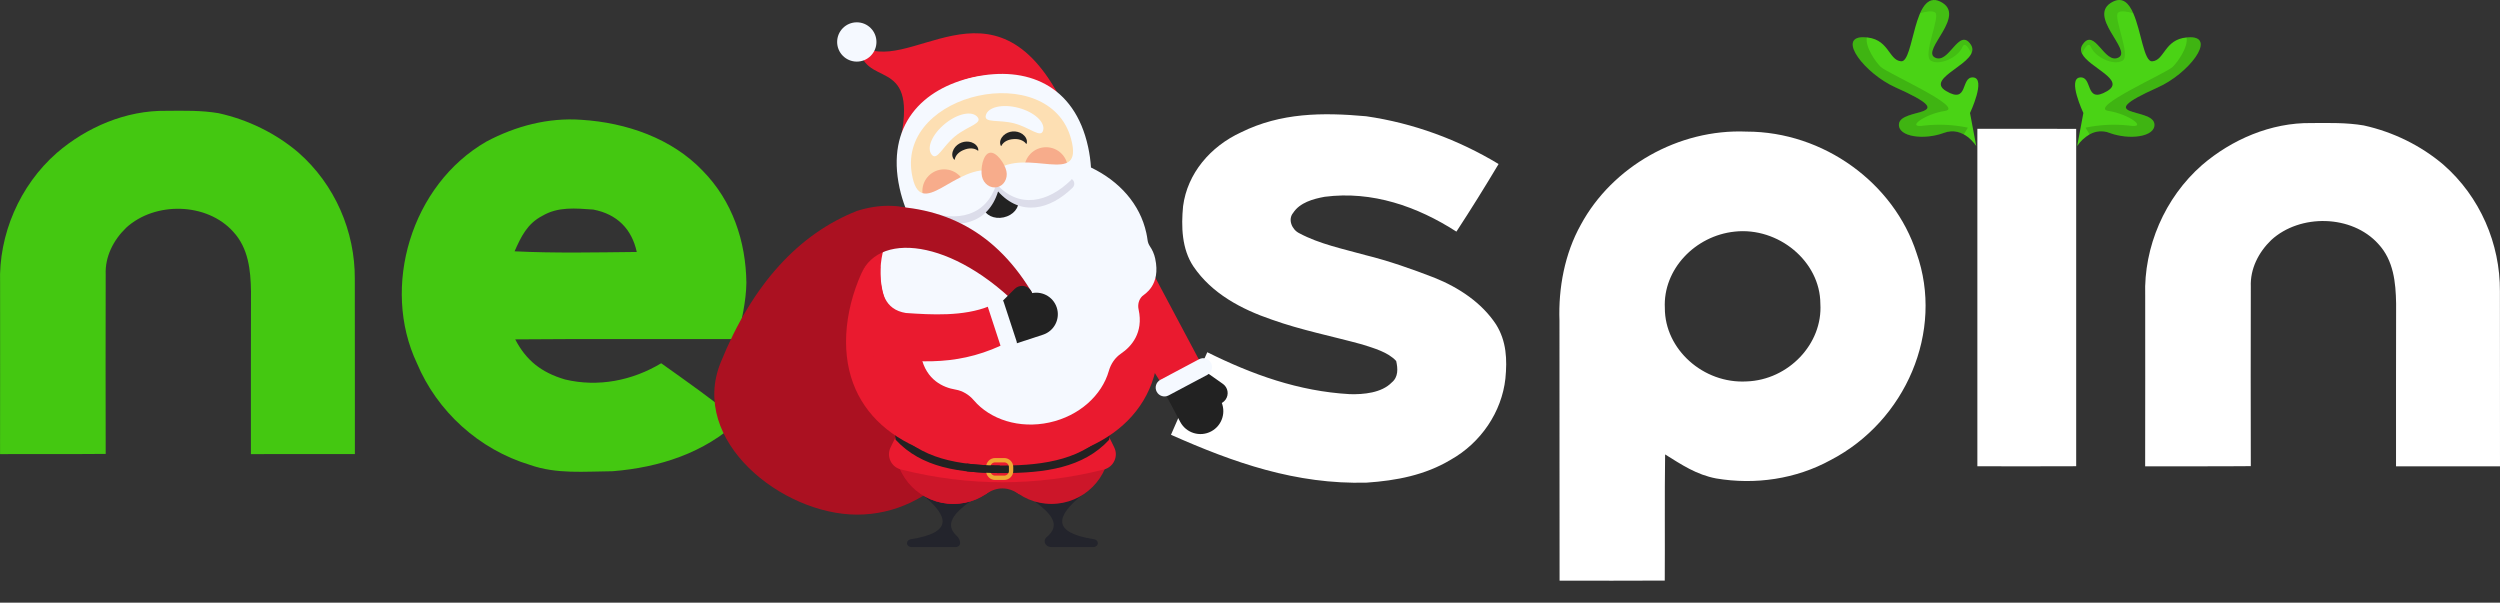 <svg width="112" height="27" viewBox="0 0 112 27" fill="none" xmlns="http://www.w3.org/2000/svg">
<rect x="0" y="0" width="112" height="27" fill="#333333" stroke="none"/>
<g clip-path="url(#clip0_8891_66142)">
<path d="M26.054 5.368C28.061 5.493 30.099 6.201 31.481 7.65C32.819 9.012 33.414 10.816 33.438 12.665C33.43 13.509 33.211 14.36 33.051 15.189C29.727 15.2 26.404 15.174 23.082 15.204C23.573 16.149 24.255 16.689 25.311 17C26.801 17.356 28.331 17.049 29.622 16.274C30.799 17.109 31.975 17.945 33.094 18.85C31.57 20.289 29.539 20.944 27.442 21.111C26.165 21.12 24.945 21.249 23.747 20.829C21.438 20.132 19.577 18.414 18.678 16.272C17.066 12.867 18.415 8.281 21.797 6.339C23.096 5.65 24.561 5.258 26.054 5.368ZM23.053 11.259C24.872 11.348 26.704 11.307 28.527 11.288C28.306 10.267 27.651 9.591 26.576 9.388C25.785 9.334 25.004 9.252 24.302 9.667C23.618 10.019 23.343 10.606 23.053 11.259Z" fill="#44C811"/>
<path d="M7.445 4.965C8.222 4.959 9.025 4.94 9.792 5.071C11.108 5.361 12.354 5.97 13.364 6.83C15.009 8.269 15.909 10.375 15.895 12.5C15.905 15.114 15.891 17.729 15.899 20.342C14.347 20.342 12.793 20.34 11.241 20.344C11.243 17.915 11.237 15.483 11.245 13.053C11.229 12.106 11.132 11.118 10.446 10.379C9.266 9.067 6.945 9.019 5.652 10.203C5.077 10.76 4.703 11.5 4.735 12.294C4.729 14.973 4.729 17.655 4.735 20.335C3.157 20.35 1.579 20.337 0.002 20.344C0.008 17.79 0.004 15.237 0.004 12.684C-0.066 10.521 0.875 8.311 2.548 6.847C3.877 5.703 5.64 4.938 7.445 4.965Z" fill="#44C811"/>
<path d="M61.202 5.208C63.32 5.515 65.328 6.256 67.137 7.348C66.528 8.369 65.9 9.379 65.247 10.377C63.502 9.252 61.475 8.54 59.346 8.816C58.824 8.911 58.231 9.077 57.934 9.536C57.683 9.833 57.883 10.295 58.211 10.45C59.107 10.931 60.182 11.153 61.161 11.426C62.222 11.687 63.249 12.051 64.265 12.443C65.356 12.882 66.384 13.562 67.023 14.535C67.493 15.287 67.525 16.109 67.442 16.961C67.278 18.455 66.345 19.838 64.992 20.597C63.844 21.285 62.563 21.531 61.228 21.622C58.061 21.709 55.281 20.732 52.46 19.478C53.006 18.245 53.52 17.003 54.087 15.78C56.102 16.781 58.179 17.529 60.467 17.658C61.09 17.677 61.898 17.601 62.349 17.136C62.65 16.891 62.626 16.511 62.549 16.173C62.189 15.774 61.529 15.592 61.019 15.429C59.668 15.058 58.298 14.791 56.977 14.319C55.596 13.848 54.287 13.145 53.468 11.941C52.94 11.155 52.915 10.14 53.002 9.238C53.193 7.769 54.225 6.561 55.599 5.928C57.381 5.046 59.251 5.032 61.202 5.208Z" fill="white"/>
<path d="M103.546 5.513C104.323 5.508 105.126 5.489 105.893 5.619C107.21 5.909 108.455 6.519 109.466 7.379C111.111 8.818 112.01 10.924 111.996 13.049C112.006 15.662 111.992 18.277 112 20.891C110.448 20.891 108.894 20.889 107.342 20.893C107.344 18.463 107.338 16.031 107.346 13.602C107.33 12.655 107.234 11.666 106.548 10.928C105.367 9.615 103.046 9.568 101.753 10.752C101.178 11.308 100.804 12.049 100.836 12.842C100.83 15.522 100.83 18.204 100.836 20.883C99.258 20.898 97.681 20.885 96.103 20.893C96.109 18.338 96.105 15.785 96.105 13.232C96.036 11.07 96.977 8.86 98.649 7.396C99.978 6.252 101.741 5.487 103.546 5.513Z" fill="white"/>
<path d="M88.586 5.771C90.061 5.771 91.538 5.767 93.013 5.773C93.009 10.81 93.009 15.848 93.013 20.887C91.538 20.895 90.061 20.891 88.586 20.889C88.582 15.85 88.582 10.81 88.586 5.771Z" fill="white"/>
<path d="M78.248 5.896C81.698 5.896 84.849 8.2 85.864 11.344C87.105 14.844 85.379 18.864 82.01 20.612C80.458 21.463 78.634 21.73 76.882 21.434C76 21.266 75.332 20.817 74.597 20.358C74.571 22.243 74.594 24.125 74.581 26.01C73.011 26.019 71.439 26.015 69.869 26.013C69.86 22.131 69.871 18.249 69.864 14.367C69.812 12.908 70.097 11.361 70.822 10.066C72.224 7.473 75.188 5.765 78.248 5.896ZM77.716 10.376C75.939 10.562 74.498 12.069 74.585 13.8C74.581 15.656 76.317 17.196 78.246 17.088C80.122 17.024 81.666 15.402 81.552 13.605C81.546 11.708 79.67 10.164 77.716 10.376Z" fill="white"/>
<path d="M44.521 16.25C44.521 20.009 41.781 23.055 38.401 23.055C35.021 23.055 30.875 19.736 32.282 16.25C33.708 12.716 35.805 10.466 38.401 9.446C42.447 8.179 44.521 12.492 44.521 16.25Z" fill="#AB1121"/>
<path d="M43.448 22.47C42.79 22.966 42.278 23.468 42.86 24.007C42.956 24.096 43.014 24.209 43.014 24.33V24.332C43.014 24.429 42.924 24.508 42.812 24.508H40.834C40.723 24.508 40.632 24.429 40.632 24.332C40.632 24.246 40.704 24.173 40.801 24.158C42.73 23.855 42.476 23.118 41.384 22.214L43.448 22.47Z" fill="#23242C"/>
<path d="M42.71 22.576C44.152 22.576 45.321 21.41 45.321 19.971C45.321 18.533 44.152 17.366 42.71 17.366C41.268 17.366 40.1 18.533 40.1 19.971C40.1 21.41 41.268 22.576 42.71 22.576Z" fill="#CC002C"/>
<path d="M42.71 22.576C44.152 22.576 45.321 21.41 45.321 19.971C45.321 18.533 44.152 17.366 42.71 17.366C41.268 17.366 40.1 18.533 40.1 19.971C40.1 21.41 41.268 22.576 42.71 22.576Z" fill="#CC1629"/>
<path d="M46.366 22.47C47.048 22.984 47.572 23.503 46.888 24.065C46.831 24.112 46.8 24.18 46.8 24.249C46.8 24.392 46.934 24.508 47.099 24.508H48.98C49.092 24.508 49.183 24.429 49.183 24.332C49.183 24.246 49.111 24.173 49.014 24.158C47.085 23.855 47.339 23.118 48.431 22.214L46.366 22.47Z" fill="#23242C"/>
<path d="M47.103 22.576C48.545 22.576 49.713 21.41 49.713 19.971C49.713 18.533 48.545 17.366 47.103 17.366C45.661 17.366 44.492 18.533 44.492 19.971C44.492 21.41 45.661 22.576 47.103 22.576Z" fill="#CC1629"/>
<path d="M45.673 20.662H44.142L44.145 22.145C44.656 21.795 45.149 21.791 45.659 22.141L45.673 20.662Z" fill="#CC1629"/>
<path d="M40.168 19.488L39.897 20.044C39.702 20.445 39.926 20.923 40.363 21.033C43.393 21.795 46.423 21.796 49.453 21.034C49.891 20.924 50.115 20.443 49.917 20.042L49.617 19.432L40.168 19.488Z" fill="#EA1A2F"/>
<path d="M44.908 20.856C42.963 20.856 41.21 20.555 40.101 19.218C40.093 19.376 40.098 19.536 40.125 19.701C41.286 20.958 42.997 21.194 44.908 21.194C46.817 21.194 48.527 20.96 49.688 19.704C49.716 19.553 49.724 19.39 49.715 19.218C48.605 20.553 46.851 20.856 44.908 20.856Z" fill="#222222"/>
<path d="M51.914 15.309C51.914 18.945 48.778 20.77 44.909 20.77C41.04 20.77 37.903 18.945 37.903 15.309C37.903 11.674 41.04 7.605 44.909 7.605C48.778 7.605 51.914 11.674 51.914 15.309Z" fill="#EA1A2F"/>
<path d="M52.533 17.986L49.294 12.801L51.365 11.699L54.23 17.084L52.533 17.986Z" fill="#EA1A2F"/>
<path d="M52.875 18.902L52.036 17.326L53.846 16.363L54.685 17.939C54.951 18.439 54.761 19.06 54.261 19.326C53.761 19.592 53.141 19.402 52.875 18.902Z" fill="#222222"/>
<path d="M54.203 18.023L53.294 17.383L53.876 16.557L54.785 17.198C55.013 17.358 55.068 17.674 54.907 17.901C54.746 18.13 54.431 18.184 54.203 18.023Z" fill="#222222"/>
<path d="M51.821 17.551C51.718 17.358 51.791 17.119 51.984 17.016L53.718 16.094C53.911 15.991 54.15 16.064 54.253 16.257C54.355 16.45 54.282 16.689 54.09 16.792L52.355 17.714C52.163 17.817 51.923 17.744 51.821 17.551Z" fill="#F5F9FF"/>
<path d="M47.576 4.548C44.49 -1.513 40.653 3.592 38.469 1.983C38.638 4.033 41.079 2.425 40.373 6.116L47.576 4.548Z" fill="#EA1A2F"/>
<path d="M45.4 11.711C47.473 11.26 48.751 9.048 48.254 6.771C47.758 4.495 45.675 3.016 43.603 3.468C41.53 3.92 40.252 6.132 40.748 8.408C41.245 10.684 43.327 12.163 45.4 11.711Z" fill="#FDDFB3"/>
<path d="M42.298 9.539C42.837 9.539 43.274 9.102 43.274 8.563C43.274 8.024 42.837 7.587 42.298 7.587C41.758 7.587 41.322 8.024 41.322 8.563C41.322 9.102 41.758 9.539 42.298 9.539Z" fill="#F7AC8B"/>
<path d="M46.865 8.547C47.404 8.547 47.841 8.11 47.841 7.571C47.841 7.032 47.404 6.595 46.865 6.595C46.326 6.595 45.889 7.032 45.889 7.571C45.889 8.11 46.326 8.547 46.865 8.547Z" fill="#F7AC8B"/>
<path d="M51.517 11.035C51.462 10.953 51.425 10.861 51.412 10.764C51.398 10.656 51.38 10.548 51.356 10.44C51.074 9.141 50.145 8.113 48.876 7.504C48.856 7.199 48.815 6.891 48.747 6.581C48.139 3.784 45.975 2.942 43.642 3.45C41.309 3.957 39.691 5.622 40.3 8.419C40.367 8.73 40.458 9.028 40.567 9.314C39.667 10.395 39.25 11.715 39.533 13.013C39.556 13.121 39.584 13.227 39.616 13.331C39.646 13.425 39.65 13.524 39.633 13.621C39.601 13.817 39.603 14.017 39.646 14.215C39.911 15.432 40.76 15.466 40.873 15.508C41.081 15.585 41.224 15.767 41.27 15.983C41.27 15.984 41.27 15.985 41.271 15.986C41.498 17.029 42.261 17.362 42.801 17.452C43.125 17.506 43.414 17.683 43.627 17.933C44.36 18.794 45.666 19.221 47.011 18.928C48.357 18.635 49.367 17.705 49.676 16.617C49.766 16.3 49.955 16.02 50.228 15.836C50.681 15.53 51.237 14.91 51.01 13.867C51.01 13.865 51.01 13.864 51.009 13.863C50.962 13.647 51.016 13.422 51.173 13.267C51.259 13.182 52.017 12.798 51.752 11.581C51.709 11.382 51.628 11.199 51.517 11.035ZM44.562 7.67C42.804 7.234 41.222 10.054 40.847 7.768C40.249 4.125 47.012 2.653 47.982 6.215C48.59 8.451 45.98 6.543 44.562 7.67Z" fill="#F5F9FF"/>
<path d="M45.61 8.968C45.682 9.3 45.393 9.645 44.965 9.738C44.536 9.832 44.13 9.638 44.058 9.306C43.986 8.974 44.201 8.291 44.63 8.198C45.058 8.105 45.538 8.636 45.61 8.968Z" fill="#222222"/>
<path d="M44.714 8.577C45.727 9.715 47.04 9.399 48.054 8.408C48.203 8.261 48.116 8.006 47.908 7.983L44.505 7.615L41.563 9.364C41.383 9.471 41.41 9.74 41.607 9.811C42.941 10.291 44.266 10.033 44.714 8.577Z" fill="#DCDDEA"/>
<path d="M44.638 8.239C45.651 9.377 46.964 9.061 47.978 8.07C48.127 7.923 48.04 7.668 47.832 7.645L44.466 7.447L41.487 9.026C41.307 9.133 41.334 9.402 41.531 9.473C42.865 9.953 44.19 9.695 44.638 8.239Z" fill="#F5F9FF"/>
<path d="M45.087 7.666C45.159 7.998 44.973 8.32 44.67 8.386C44.368 8.452 44.064 8.236 43.992 7.904C43.92 7.572 44.033 6.911 44.335 6.845C44.637 6.78 45.015 7.333 45.087 7.666Z" fill="#F7AC8B"/>
<path d="M38.385 2.76C38.871 2.76 39.265 2.366 39.265 1.88C39.265 1.394 38.871 1 38.385 1C37.898 1 37.504 1.394 37.504 1.88C37.504 2.366 37.898 2.76 38.385 2.76Z" fill="#F5F9FF"/>
<path d="M43.791 5.242C44.034 5.537 43.35 5.642 42.784 6.107C42.217 6.573 41.982 7.223 41.74 6.928C41.497 6.633 41.76 6.016 42.327 5.551C42.893 5.085 43.549 4.947 43.791 5.242Z" fill="#F5F9FF"/>
<path d="M44.166 5.161C44.068 5.53 44.733 5.341 45.442 5.528C46.151 5.716 46.635 6.21 46.733 5.841C46.831 5.472 46.335 5.02 45.627 4.832C44.918 4.644 44.264 4.792 44.166 5.161Z" fill="#F5F9FF"/>
<path d="M42.739 7.142C42.711 7.111 42.691 7.073 42.677 7.033C42.666 6.995 42.66 6.951 42.661 6.909C42.665 6.826 42.691 6.746 42.73 6.676C42.811 6.537 42.936 6.439 43.075 6.387C43.214 6.334 43.371 6.325 43.522 6.374C43.597 6.4 43.67 6.441 43.728 6.5C43.757 6.529 43.781 6.565 43.8 6.601C43.817 6.639 43.828 6.681 43.83 6.721L43.83 6.733C43.83 6.742 43.824 6.749 43.815 6.749C43.812 6.749 43.809 6.748 43.806 6.747C43.783 6.732 43.763 6.716 43.74 6.704C43.715 6.694 43.692 6.682 43.666 6.675C43.616 6.659 43.563 6.651 43.51 6.649C43.403 6.647 43.296 6.669 43.197 6.709C43.096 6.746 43.001 6.8 42.924 6.873C42.885 6.909 42.852 6.951 42.826 6.996C42.812 7.019 42.803 7.044 42.792 7.067C42.784 7.092 42.779 7.118 42.773 7.144C42.771 7.153 42.762 7.157 42.754 7.155C42.751 7.154 42.748 7.153 42.746 7.15L42.739 7.142Z" fill="#222222"/>
<path d="M44.832 6.52C44.815 6.483 44.806 6.441 44.804 6.398C44.804 6.358 44.81 6.314 44.823 6.275C44.85 6.196 44.898 6.126 44.955 6.07C45.071 5.96 45.219 5.901 45.367 5.889C45.514 5.878 45.669 5.913 45.8 6.002C45.864 6.048 45.923 6.108 45.962 6.18C45.982 6.216 45.995 6.258 46.003 6.297C46.009 6.339 46.008 6.382 45.998 6.422L45.995 6.433C45.993 6.441 45.985 6.446 45.976 6.444C45.973 6.444 45.971 6.442 45.968 6.44C45.951 6.42 45.935 6.398 45.916 6.38C45.895 6.364 45.876 6.345 45.854 6.332C45.81 6.303 45.762 6.28 45.711 6.264C45.609 6.231 45.5 6.223 45.394 6.233C45.287 6.24 45.181 6.265 45.086 6.314C45.038 6.338 44.995 6.369 44.957 6.405C44.937 6.422 44.922 6.444 44.904 6.464C44.89 6.485 44.878 6.509 44.864 6.532C44.86 6.539 44.85 6.542 44.843 6.538C44.84 6.536 44.838 6.534 44.837 6.531L44.832 6.52Z" fill="#222222"/>
<path d="M38.581 12.263C39.444 10.275 43.004 10.789 46.084 14.19L46.64 13.852C45.065 10.72 42.728 9.332 39.825 9.242L38.581 12.263Z" fill="#AB1121"/>
<path d="M44.989 21.502H44.58C44.357 21.502 44.176 21.32 44.176 21.097V20.925C44.176 20.702 44.357 20.52 44.58 20.52H44.989C45.212 20.52 45.394 20.702 45.394 20.925V21.097C45.394 21.32 45.212 21.502 44.989 21.502ZM44.58 20.714C44.464 20.714 44.369 20.808 44.369 20.925V21.097C44.369 21.213 44.464 21.308 44.58 21.308H44.989C45.106 21.308 45.2 21.213 45.2 21.097V20.925C45.2 20.808 45.106 20.714 44.989 20.714H44.58Z" fill="#EFA733"/>
<path d="M44.792 20.856C44.281 20.852 43.783 20.828 43.309 20.767V21.116C43.784 21.17 44.281 21.191 44.792 21.194V20.856Z" fill="#222222"/>
<path d="M44.326 13.715C43.167 14.188 41.712 14.1 40.582 14.022C39.644 13.868 39.403 13.11 39.44 11.944H38.8C37.957 13.782 37.983 15.876 39.453 16.054C41.645 16.286 43.418 16.357 45.654 15.059L44.326 13.715Z" fill="#EA1A2F"/>
<path d="M46.726 14.995L45.128 15.518L44.527 13.684L46.125 13.161C46.632 12.995 47.177 13.271 47.343 13.778C47.509 14.284 47.233 14.829 46.726 14.995Z" fill="#222222"/>
<path d="M46.127 13.62L45.385 14.36L44.713 13.687L45.454 12.947C45.64 12.761 45.941 12.761 46.127 12.947C46.313 13.133 46.312 13.434 46.127 13.62Z" fill="#222222"/>
<path d="M45.303 15.755C45.107 15.819 44.897 15.712 44.833 15.517L44.258 13.759C44.194 13.564 44.301 13.354 44.496 13.29C44.691 13.226 44.902 13.333 44.965 13.528L45.541 15.285C45.605 15.48 45.498 15.691 45.303 15.755Z" fill="#F5F9FF"/>
<path d="M96.665 3.919C93.579 5.297 96.455 4.793 96.518 5.559C96.567 6.141 95.382 6.281 94.505 5.953C94.361 5.897 94.206 5.873 94.051 5.885C93.896 5.897 93.746 5.944 93.613 6.021C93.389 6.153 93.199 6.331 93.057 6.544L93.335 5.062C93.335 5.062 92.604 3.516 93.189 3.469C93.774 3.422 93.384 4.687 94.407 4.078C95.253 3.574 93.581 3.026 93.274 2.402C93.24 2.339 93.225 2.267 93.229 2.196C93.234 2.125 93.259 2.056 93.301 1.997C93.837 1.2 94.276 2.906 94.91 2.578C95.543 2.25 93.437 0.684 94.661 0.075C95.097 -0.143 95.37 0.141 95.57 0.593C95.931 1.408 96.046 2.777 96.421 2.747C96.977 2.702 96.96 1.772 97.957 1.678C98.013 1.671 98.07 1.668 98.127 1.669C99.297 1.669 98.054 3.298 96.665 3.919Z" fill="#4AD315"/>
<path d="M88.257 5.063C88.257 5.063 88.988 3.516 88.403 3.469C87.818 3.422 88.208 4.688 87.185 4.078C86.161 3.469 88.827 2.793 88.291 1.996C87.755 1.2 87.317 2.906 86.683 2.578C86.05 2.25 88.155 0.684 86.931 0.075C85.707 -0.535 85.756 2.793 85.171 2.746C84.586 2.7 84.635 1.668 83.465 1.668C82.295 1.668 83.539 3.298 84.927 3.918C88.013 5.297 85.136 4.793 85.073 5.559C85.025 6.141 86.21 6.281 87.087 5.953C87.965 5.625 88.535 6.543 88.535 6.543L88.257 5.063Z" fill="#4AD315"/>
<g opacity="0.15">
<path d="M96.665 3.919C93.579 5.297 96.455 4.793 96.519 5.559C96.567 6.14 95.383 6.281 94.505 5.953C94.361 5.897 94.206 5.873 94.051 5.885C93.896 5.897 93.746 5.943 93.613 6.021L93.433 5.719C94.073 5.585 94.732 5.553 95.383 5.625C96.26 5.765 95.383 5.109 94.457 4.969C93.53 4.828 97.04 3.281 97.333 3C97.565 2.776 98.042 2.1 97.957 1.678C98.013 1.671 98.07 1.668 98.127 1.669C99.297 1.669 98.054 3.297 96.665 3.919Z" fill="black"/>
</g>
<g opacity="0.15">
<path d="M84.927 3.919C88.013 5.297 85.137 4.793 85.074 5.559C85.025 6.14 86.21 6.281 87.087 5.953C87.231 5.897 87.387 5.873 87.541 5.885C87.696 5.897 87.846 5.943 87.979 6.021L88.16 5.719C87.519 5.585 86.861 5.553 86.21 5.625C85.332 5.765 86.21 5.109 87.136 4.969C88.062 4.828 84.552 3.281 84.26 3C84.027 2.776 83.55 2.1 83.636 1.678C83.579 1.671 83.522 1.668 83.465 1.669C82.295 1.669 83.538 3.297 84.927 3.919Z" fill="black"/>
</g>
<g opacity="0.1">
<path d="M95.09 2.719C94.7 2.953 93.871 2.578 93.676 2.109C93.576 1.868 93.411 2.109 93.274 2.402C93.24 2.339 93.225 2.267 93.229 2.196C93.234 2.125 93.259 2.056 93.301 1.997C93.837 1.2 94.276 2.906 94.91 2.578C95.543 2.25 93.437 0.684 94.661 0.075C95.097 -0.143 95.37 0.141 95.57 0.593C95.314 0.518 95.022 0.466 94.895 0.562C94.651 0.75 95.48 2.484 95.09 2.719Z" fill="black"/>
</g>
<g opacity="0.1">
<path d="M86.502 2.719C86.892 2.953 87.72 2.578 87.915 2.109C88.015 1.868 88.181 2.109 88.318 2.402C88.352 2.339 88.367 2.267 88.362 2.196C88.358 2.124 88.333 2.056 88.291 1.997C87.754 1.2 87.316 2.906 86.682 2.578C86.048 2.25 88.154 0.684 86.931 0.075C86.494 -0.143 86.221 0.141 86.022 0.593C86.277 0.518 86.57 0.466 86.697 0.562C86.94 0.75 86.112 2.484 86.502 2.719Z" fill="black"/>
</g>
</g>
<defs>
<clipPath id="clip0_8891_66142">
<rect width="112" height="27" fill="white"/>
</clipPath>
</defs>
</svg>
